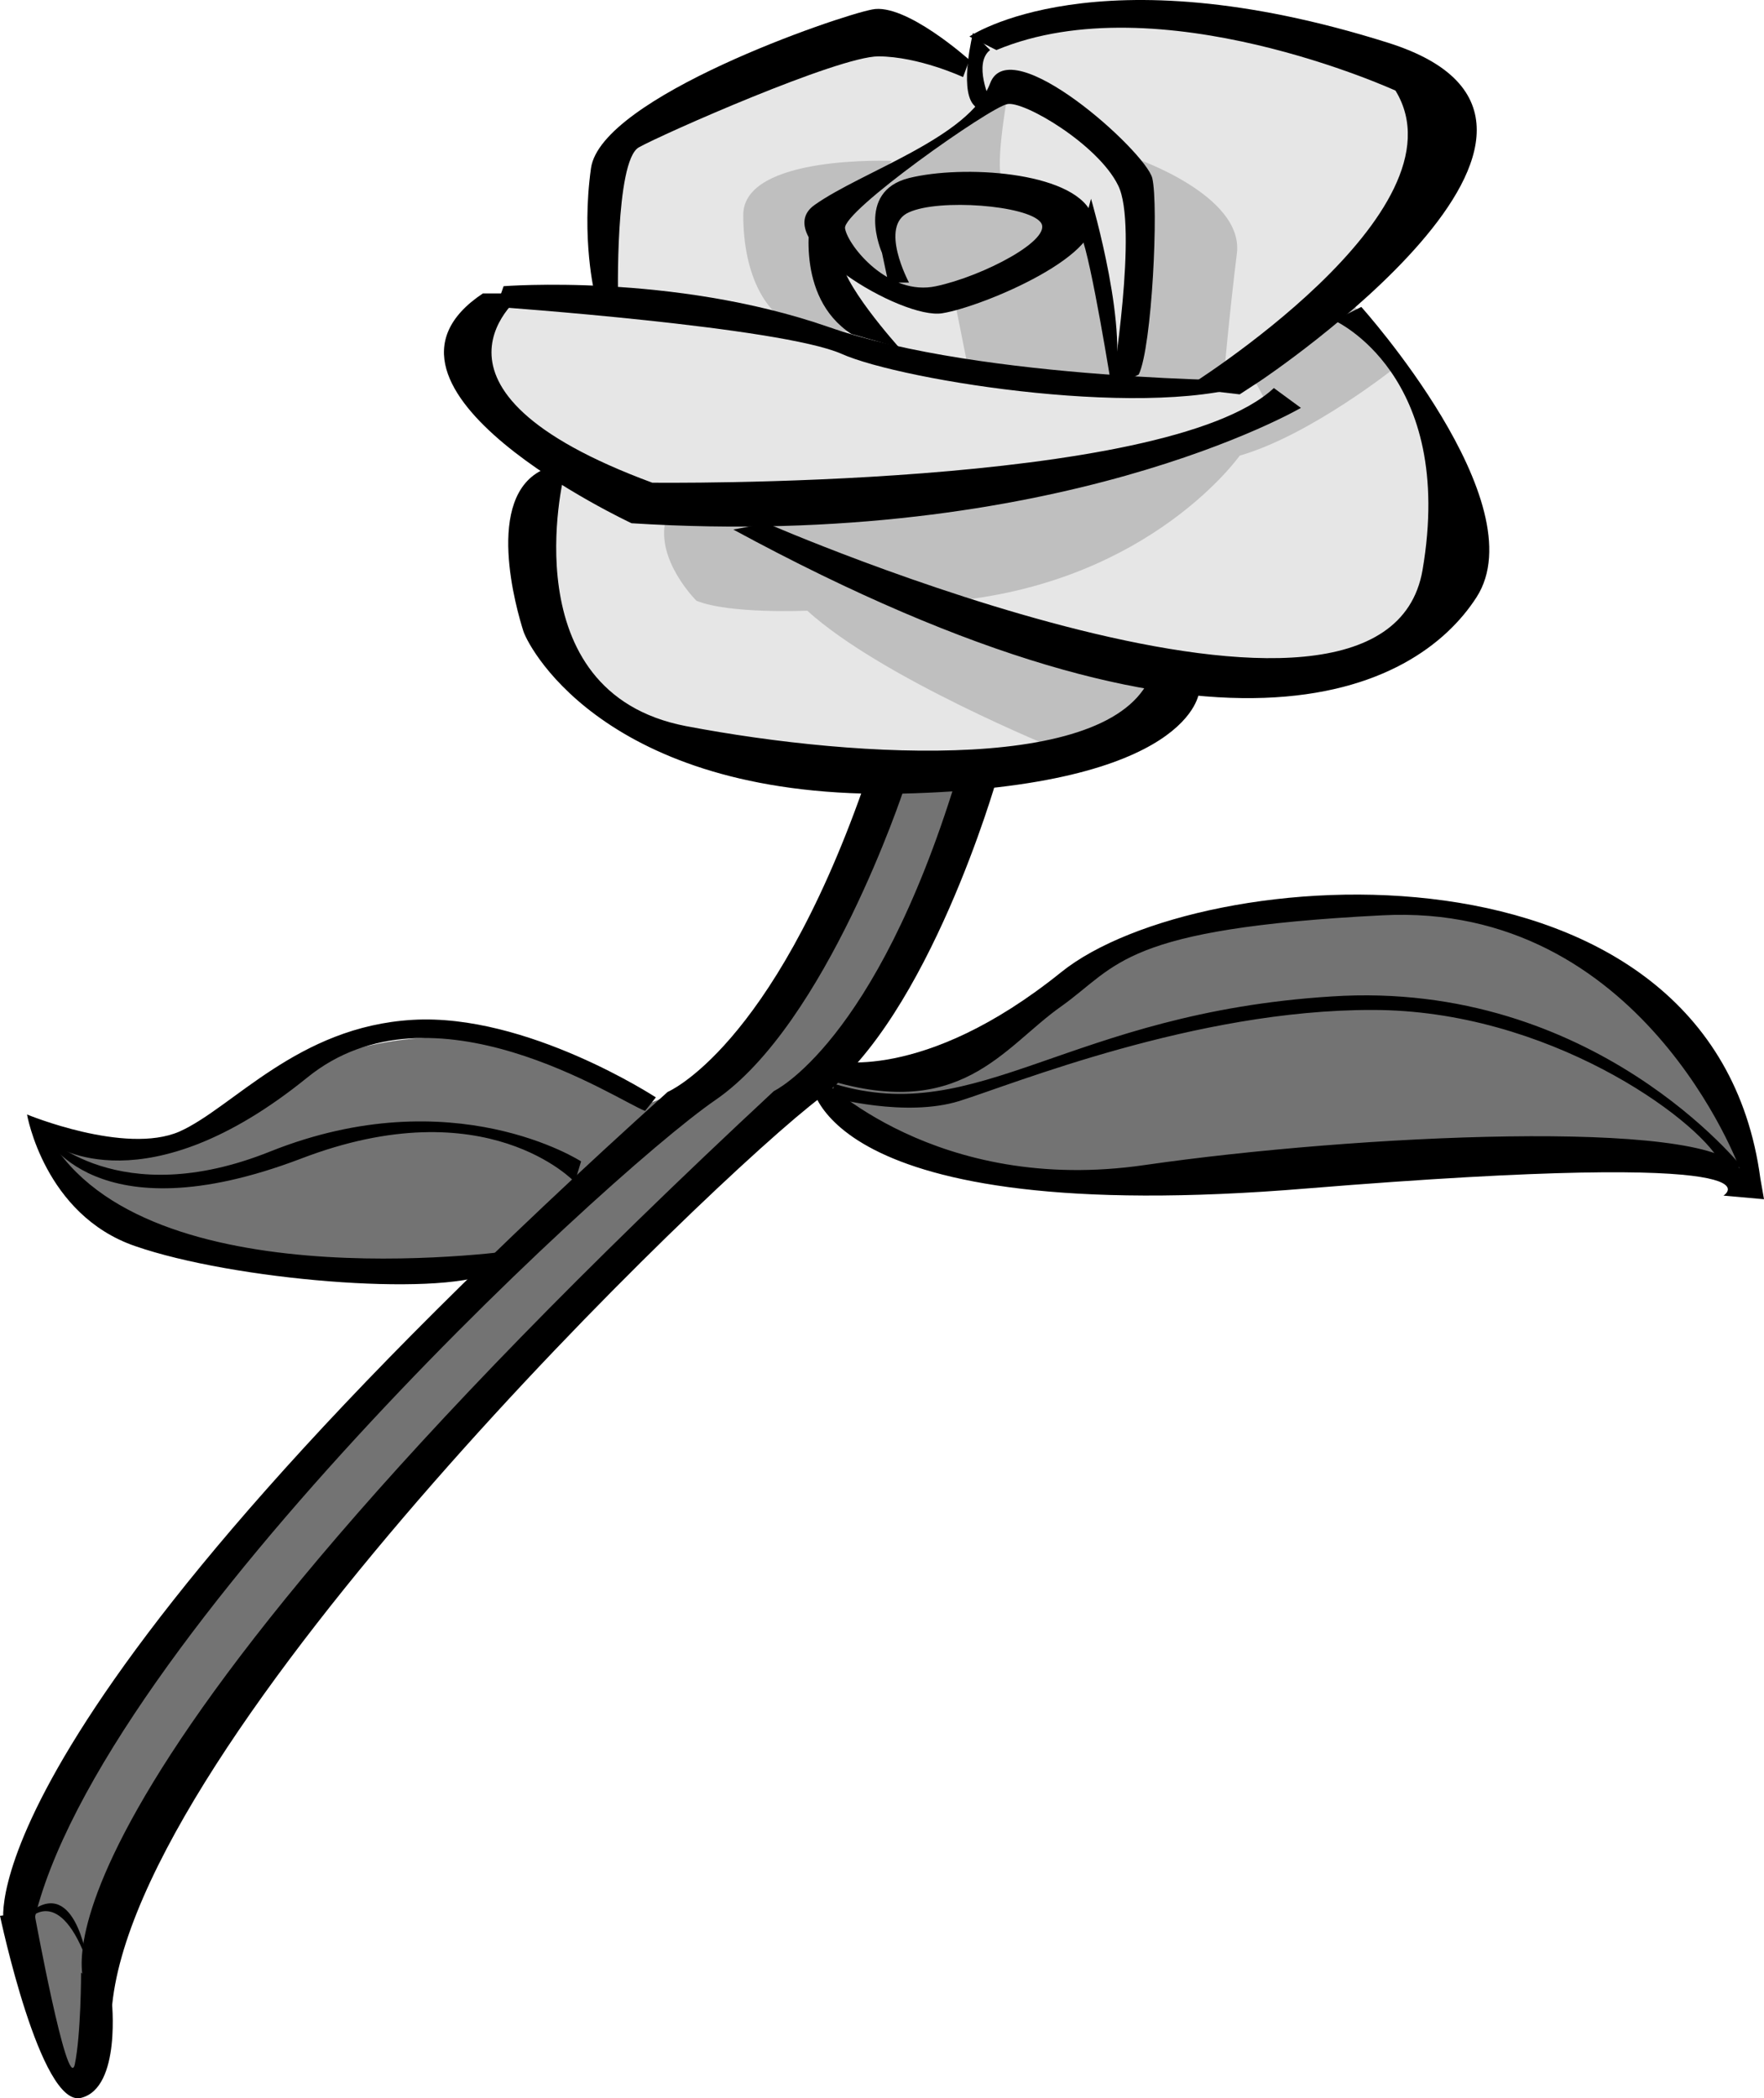 <svg xmlns="http://www.w3.org/2000/svg" width="195.801" height="232.797"><path fill="#e6e6e6" d="M148.102 34.054s18.773-17.282 9.796-24c-9.023-6.782-39.023-12.032-48-5.301l-1.5 3-10.5-3.7s-24.773 5.22-29.296 13.5l-1.5 15.7s-13.477-.73-15.704 3c-2.273 3.77 9.704 16.5 9.704 16.5s-3.727 24.02 9.796 27.8c13.477 3.72 47.227 11.22 60-3.8 0 0 26.977.77 30.704-15.7 3.773-16.53-13.5-27-13.5-27"/><path fill="#737373" d="M108 87.651s-9.75 28.871-15 31.102c0 0 11.625 3.394 27-10.899 15.375-14.207 68.25-10.457 74.602 21.797l-1.102 1.903s-18.375-5.657-33.398-2.7c-14.977 3.043-63.727 5.668-69.704-8.203 0 0-75.023 69.371-78.796 97.102 0 0-2.977 31.52-10.5-4.5 0 0 10.523-23.98 18.796-33.7 8.227-9.78 35.204-39 35.204-39s-23.977.72-32.204-2.3c-8.273-2.98-16.523-6.73-18.796-12.7 0 0 15.773 5.22 20.296-.8 4.477-5.98 26.977-17.23 47.204-2.2 0 0 19.523-5.28 24.796-35.3L108 87.65"/><path fill="#bfbfbf" d="M126 17.554s12 4.093 11.3 10.5c-.8 6.343-1.5 14.199-1.5 14.199l-12.402.398s5.977-19.129 2.602-25.097m-27 .3s-16.5-.707-16.5 6c0 6.793 2.625 11.293 6 12.399l8.602.8s-6.352-6.78-5.602-9.402c.75-2.629 7.5-9.797 7.5-9.797m18.398 65.297s-19.523-7.879-27.796-15.398c0 0-8.602.394-12.301-1.102 0 0-4.551-4.504-3.403-9l8.204-.797s34.523 18.043 46.898 18c0 0-5.25 7.918-11.602 8.297"/><path fill="#bfbfbf" d="M154.898 40.753s-9.398 7.52-17.296 9.8c0 0-9.727 13.844-31.5 16.098 0 0-16.102-3.754-22.801-9 0 0 53.199-5.254 57-13.5l-.801-1.5-3.7-.398s10.825-6.73 12.302-9c1.523-2.23 6.796 7.5 6.796 7.5"/><path fill="#bfbfbf" d="M119.3 23.554s.7 6.343-13.198 10.5l1.199 6s14.199 3.718 16.097 2.597c1.852-1.129-2.273-17.254-4.097-19.097M111.8 10.753s-1.55 8.644-.402 9.398c1.102.746-12.398.746-12.796 3-.352 2.246.398 7.496 1.5 8.203 1.148.793-9.727-3.332-8.204-6.703 1.477-3.379 19.903-13.898 19.903-13.898"/><path fill="#bfbfbf" d="M116.602 23.554s-16.102-3.782-18-.403c0 0 .398 8.246 2.296 9.403 1.852 1.093 18.352-1.532 15.704-9"/><path d="M151.102 34.054s19.523 21.718 12.796 32.199c-6.773 10.52-28.523 21.77-82.5-7.5l3.704-.7s68.52 29.887 72.796 5.2c3.727-21.73-9.796-27.7-9.796-27.7l3-1.5"/><path d="M144.398 45.253s-27.023 15.77-74.296 12.8c0 0-32.227-15.03-16.5-25.5h4.5s-14.227 10.47 14.296 21c0 0 56.977.72 69-10.5l3 2.2"/><path d="M139.898 42.253s-30.773.02-48-6c-17.273-5.98-36-4.5-36-4.5l-.796 2.3s31.523 2.22 38.296 5.2c6.727 3.02 35.227 7.52 46.5 3"/><path d="M107.602 4.054s13.953-9.57 46.5.699c28.523 9.02-14.204 37.5-14.204 37.5l-2.296 1.5-6-.7s31.523-19.53 23.296-33c0 0-26.273-12.03-44.296-4.5l-3-1.5m25.5 72.7s-.727 10.52-33 11.3c-32.227.72-41.227-15.78-42-18-.727-2.28-4.477-15.03 2.296-18l2.204.7s-5.977 24.02 13.5 27.8c19.523 3.72 48.023 5.22 51.796-6l5.204 2.2"/><path d="M97.898 28.054s-3.023-6.782 3-8.301c5.977-1.48 17.977-.73 20.204 3.8 2.273 4.47-11.977 10.47-16.5 11.2-4.477.77-19.477-8.23-14.204-12 5.227-3.73 17.227-7.48 19.5-13.5 2.227-5.98 17.227 7.52 18 10.5.727 3.02-.023 18.77-1.5 21.8l-3 1.5s2.977-18.03.704-22.5c-2.227-4.53-10.477-9.406-12.301-9-1.926.344-18.426 11.97-18 13.801.324 1.918 4.824 7.543 10.097 6.399 5.227-1.106 13.102-5.23 11.602-7.102-1.5-1.879-11.25-2.629-14.602-1.097-3.398 1.468 0 7.8 0 7.8h-2.296l-.704-3.3"/><path d="M108 3.651s-1.5 5.996 0 7.903c1.5 1.843 1.898-.403 1.898-.403s-1.898-4.129 0-5.597L108 3.65"/><path d="M107.602 6.651S100.5.272 96.8 1.054c-3.8.718-30.05 9.718-31.2 17.596-1.1 7.872.4 13.904.4 13.904l2.602.699s-.352-15.356 2.296-16.899C73.5 14.897 93 6.272 97.5 6.253c4.5.02 9.398 2.3 9.398 2.3l.704-1.902M90 23.854s-1.875 9.043 4.5 13.2l5.3 1.5s-6.8-7.532-6.402-10.2L90 23.854m2.3 93.797s10.075 2.621 25.5-9.797c15.325-12.332 72.325-16.457 77.598 22.899l.403 2.3-4.5-.402s8.574-5.254-46.2-.797c-54.726 4.543-55.101-12-55.101-12l1.102-.3s12.773 13.093 36 9.699c23.273-3.356 62.273-5.23 66 .398 0 0-10.852-29.629-39.704-28.097-28.898 1.468-29.273 5.593-35.597 10.097-6.426 4.496-11.176 13.035-26.7 7.903-.538-.223 0 0 0 0l1.2-1.903"/><path d="M193.5 129.651s-16.5-21.004-45.7-19.097c-29.3 1.843-39.05 14.593-55.198 9.699l-.301 1.5s8.199 2.27 14.199.398c6-1.879 26.25-10.129 45.8-10.097 19.45-.032 35.95 11.968 38.598 16.8l2.602.797m-120.7-7.898s-14.3-9.356-27-8.602c-12.8.746-19.925 9.746-25.902 12.403C13.875 128.147 3 123.65 3 123.65s1.918 11.14 12 14.602c10.875 3.77 33.375 5.644 39.398 3l3.403-2.602S17.625 144.647 6 127.054c0 0 10.148 7.043 28.102-7.5 13.898-11.282 34.523 2.593 37.5 3.699l1.199-1.5"/><path d="M64.5 128.854s-14.2-9.203-34.5-1.101c-16.875 6.77-25.102-1.899-25.102-1.899s5.512 11.434 28.5 2.7c20.602-7.907 30.403 2.597 30.403 2.597l.699-2.297m46.102-42.3s-7.477 26.218-19.5 35.199c-11.977 9.02-76.477 71.27-78.704 101.3l-3-3s-9.773-18.78 76.5-99c0 0 11.227-5.28 20.204-34.5h4.5"/><path d="M100.3 87.651s-8.57 25.946-20.902 34.403c-12.402 8.515-72.64 64.46-76.199 94.3l-2.8-3.101s-4.524-21.73 73.703-92.102c0 0 11.507-4.812 21.699-33.699l4.5.2"/><path d="M12.398 221.854S13.5 231.647 9 232.753c-4.5 1.144-9-20.2-9-20.2l3.8-.402s3.7 20.246 4.5 16.903c.7-3.407.7-10.2.7-10.2l3.398 3"/><path d="M9.8 218.151s-1.175-9.379-5.902-6.398l-.5 1s3.54-3.797 6.704 6.101c3.21 9.977-.301-.703-.301-.703M121.102 22.054s4.523 15.343 2.296 21c0 0-2.273-14.282-3.398-16.903l1.102-4.097"/></svg>
